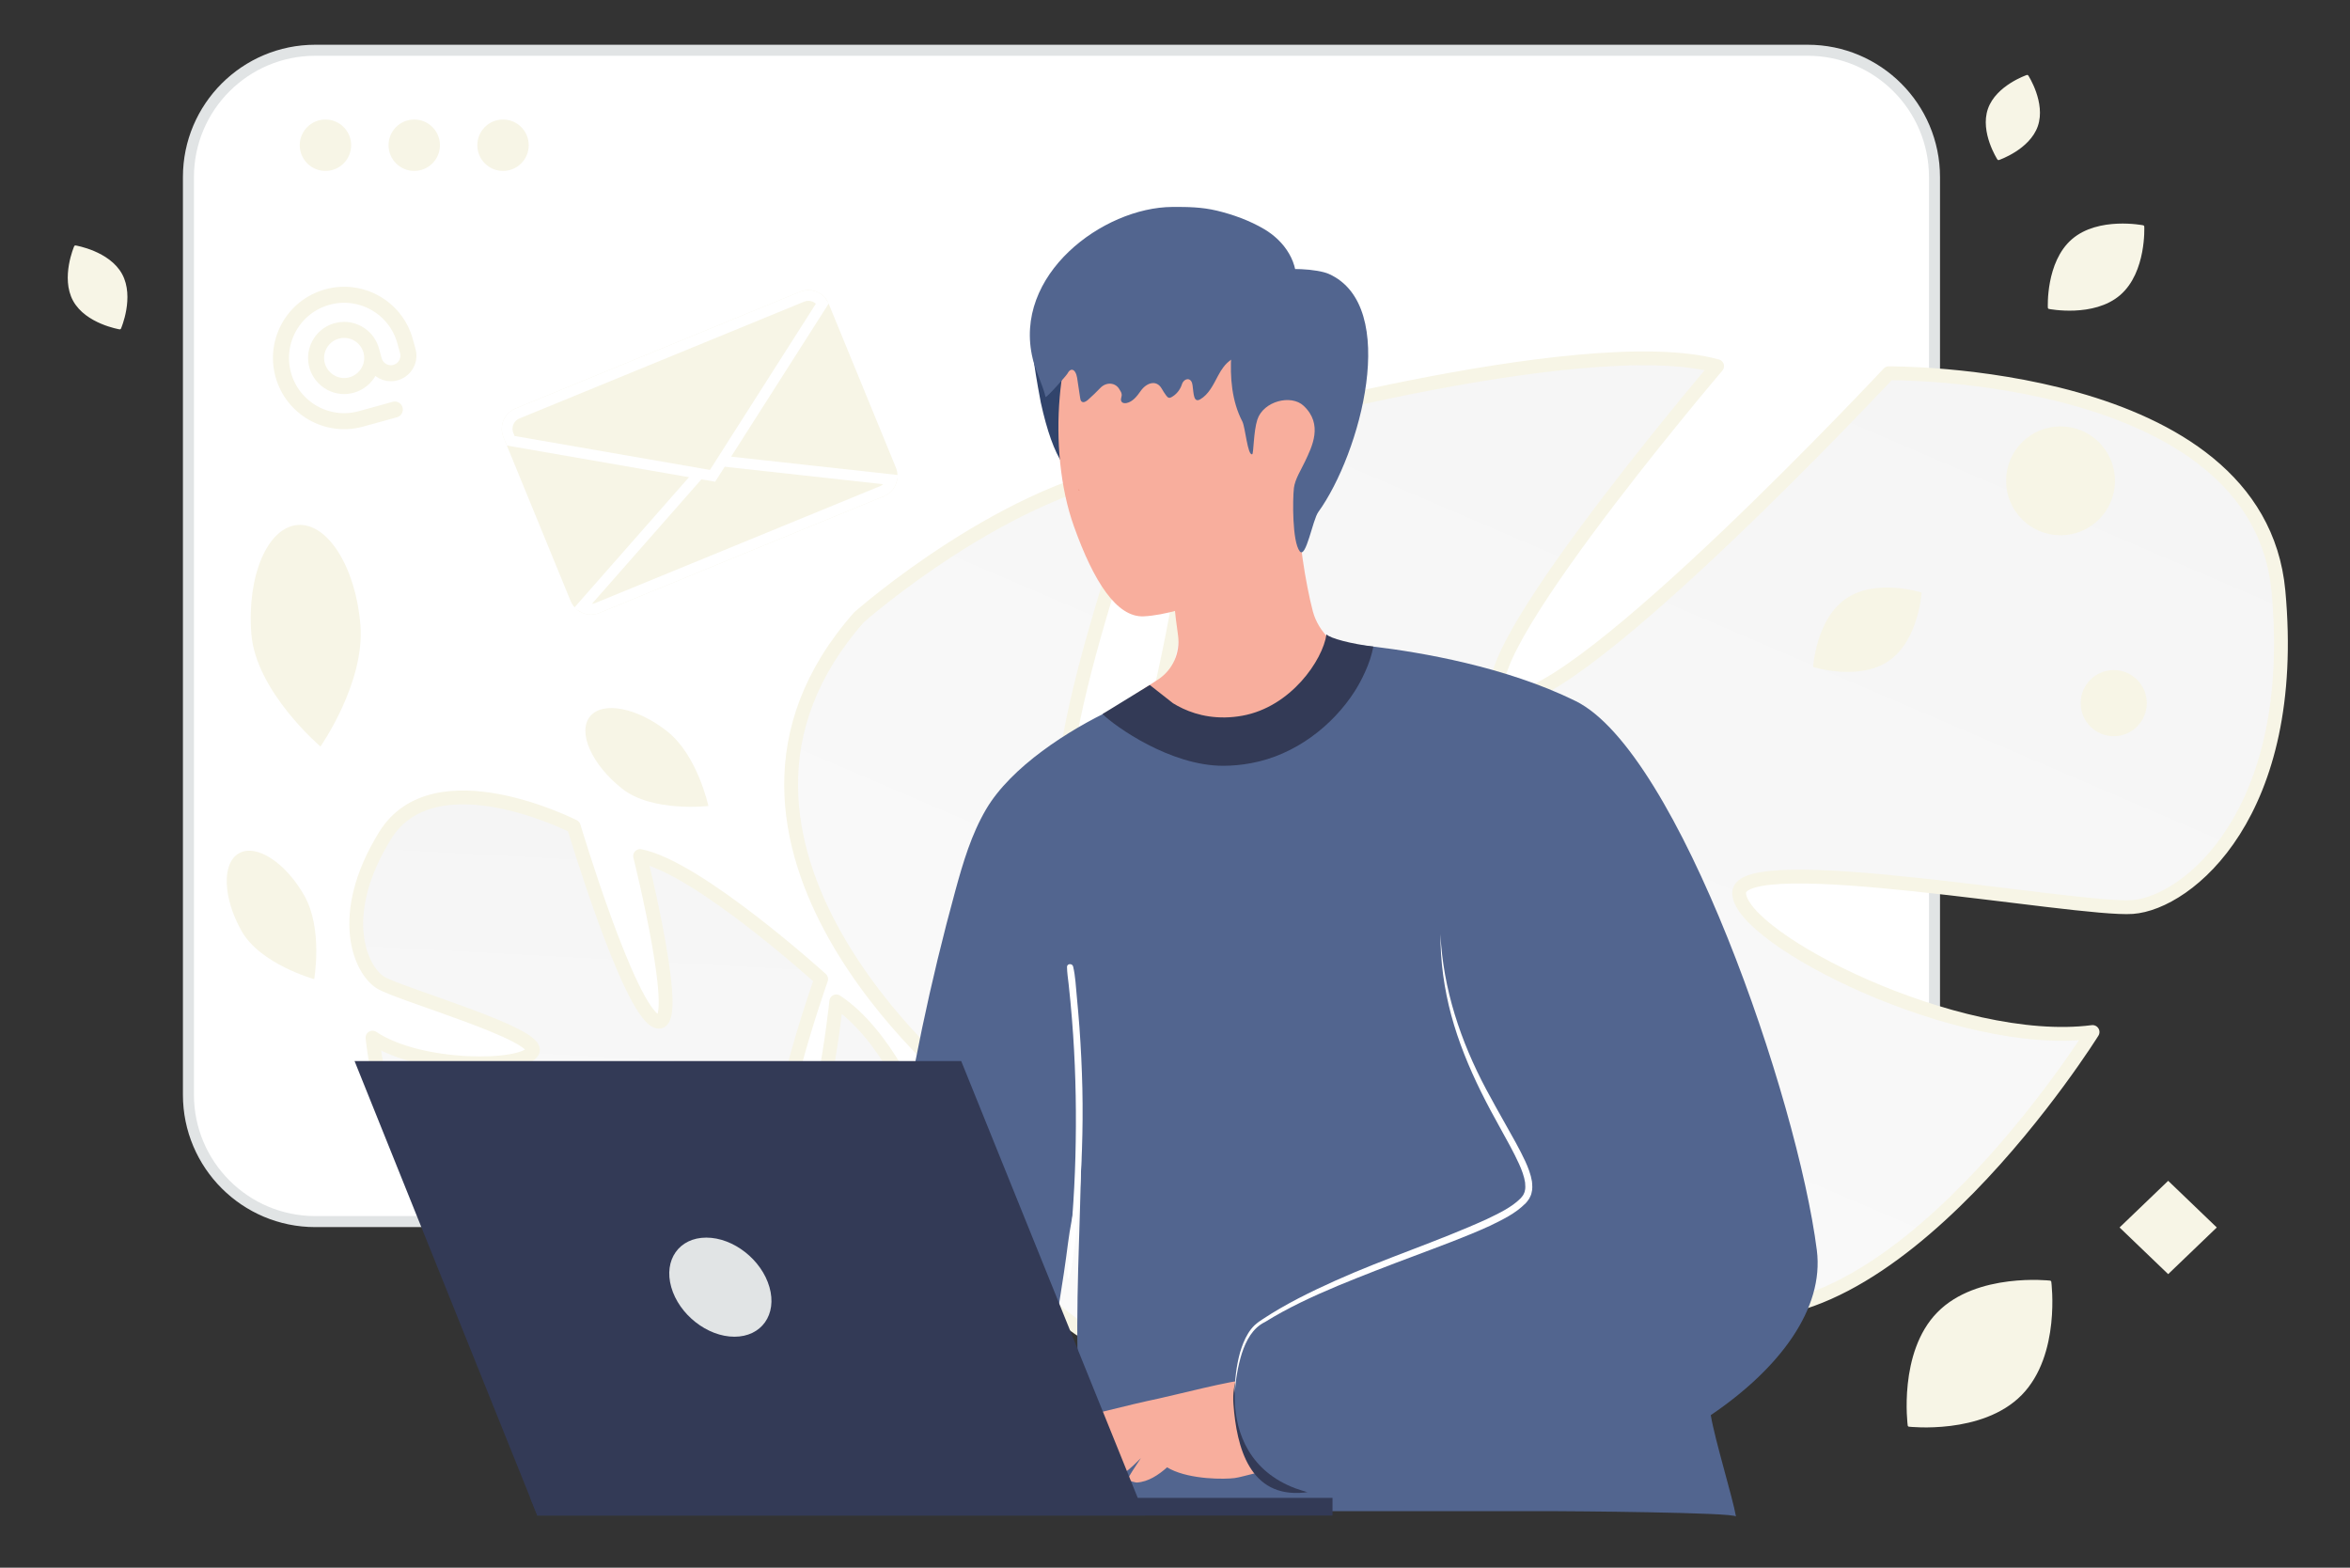 <?xml version="1.0" encoding="UTF-8" standalone="no"?>
<!DOCTYPE svg PUBLIC "-//W3C//DTD SVG 1.1//EN" "http://www.w3.org/Graphics/SVG/1.1/DTD/svg11.dtd">
<svg width="100%" height="100%" viewBox="0 0 850 567" version="1.1" xmlns="http://www.w3.org/2000/svg" xmlns:xlink="http://www.w3.org/1999/xlink" xml:space="preserve" xmlns:serif="http://www.serif.com/" style="fill-rule:evenodd;clip-rule:evenodd;">
    <rect x="0" y="0" width="850" height="567" fill="#333333" stroke="none"/>
    <g transform="matrix(1.348,0,0,1.348,-170.54,-158.363)">
        <path d="M645.585,164.994C645.585,146.213 630.337,130.965 611.556,130.965L211.104,130.965C192.323,130.965 177.075,146.213 177.075,164.994L177.075,411.216C177.075,429.997 192.323,445.245 211.104,445.245L611.556,445.245C630.337,445.245 645.585,429.997 645.585,411.216L645.585,164.994Z" style="fill:white;stroke:rgb(225,228,229);stroke-width:2.96px;"/>
        <circle cx="213.84" cy="156.445" r="6.896" style="fill:rgb(247,245,230);"/>
        <circle cx="237.664" cy="156.445" r="6.896" style="fill:rgb(247,245,230);"/>
        <circle cx="261.488" cy="156.445" r="6.896" style="fill:rgb(247,245,230);"/>
        <path d="M737.877,276.111C732.371,216.562 633.303,217.636 633.303,217.636C633.303,217.636 550.827,305.822 531.458,304.896C512.089,303.969 587.254,215.722 587.254,215.722C551.142,205.783 449.706,234.512 449.706,234.512C449.706,234.512 435.429,351.651 416.883,345.985C398.336,340.319 434.816,242.904 434.816,242.904C397.42,247.385 357.029,283.085 357.029,283.085C303.808,343.4 384.008,408.631 384.008,408.631C384.008,408.631 378.186,449.12 345.262,490.993C345.262,490.993 338.167,498.548 329.935,512.059L339.622,513.746C340.833,511.337 342.147,508.982 343.561,506.687C343.569,506.668 343.573,506.658 343.59,506.643C343.616,506.609 343.628,506.58 343.653,506.546C344.573,505.166 345.907,503.196 347.546,500.814L347.55,500.804L347.554,500.795C351.52,495.509 354.272,491.58 356.068,488.714L356.08,488.685C368.117,472.031 385.018,450.553 394.406,447.068C394.406,447.068 393.594,445.374 393.101,442.265C393.52,443.796 393.944,445.396 394.406,447.068C404.807,485.497 486.716,505.849 534.572,504.408C582.428,502.967 564.557,486.431 543.353,460.951C522.148,435.471 469.049,431.977 455.095,421.003C441.14,410.03 465.088,405.655 495.488,413.38C525.875,421.112 535.929,454.594 584.862,467.992C633.795,481.39 687.998,394.381 687.998,394.381C651.782,399.072 593.467,369.386 593.158,357.131C592.852,344.867 683.878,361.925 698.708,360.844C713.56,359.762 743.383,335.66 737.877,276.111Z" style="fill:url(#_Linear1);fill-rule:nonzero;stroke:rgb(247,245,230);stroke-width:3.71px;stroke-linejoin:round;stroke-miterlimit:2;"/>
        <path d="M229.833,341.689C243.13,320.164 280.463,339.221 280.463,339.221C280.463,339.221 295.11,388.16 302.623,391.455C310.136,394.75 298.27,347.165 298.27,347.165C313.823,350.197 346.847,380.178 346.847,380.178C346.847,380.178 330.204,427.248 338.298,428.593C346.391,429.937 350.909,386.161 350.909,386.161C364.234,394.899 372.817,416.029 372.817,416.029C381.626,448.901 338.96,458.517 338.96,458.517C338.96,458.517 333.543,474.954 338.135,497.017C338.135,497.017 339.401,501.215 339.976,507.884L335.988,506.699C335.982,505.559 335.928,504.419 335.825,503.283C335.825,503.274 335.826,503.27 335.822,503.261C335.819,503.243 335.82,503.23 335.816,503.212C335.727,502.517 335.593,501.519 335.42,500.308L335.421,500.303L335.421,500.299C334.913,497.549 334.61,495.543 334.47,494.119L334.471,494.106C333.045,485.53 330.685,474.211 327.784,471.123C327.784,471.123 328.411,470.634 329.183,469.548C328.736,470.05 328.274,470.576 327.784,471.123C316.609,483.725 281.744,476.016 263.883,466.46C246.022,456.905 255.907,454.004 268.737,448.342C281.568,442.68 302.344,451.353 309.697,449.822C317.05,448.291 308.801,442.126 295.828,439.329C282.859,436.538 272.747,447.332 251.685,443.196C230.623,439.06 226.466,395.89 226.466,395.89C239.305,404.485 266.988,404.215 269.412,399.631C271.837,395.042 234.137,384.368 228.722,381.167C223.299,377.961 216.536,363.215 229.833,341.689Z" style="fill:url(#_Linear2);fill-rule:nonzero;stroke:rgb(247,245,230);stroke-width:3.71px;stroke-linejoin:round;stroke-miterlimit:2;"/>
        <path d="M430.727,304.039C434.965,310.687 446.036,318.434 453.89,318.328C480.641,317.838 489.448,299.615 492.335,292.98C491.792,292.848 490.879,292.742 490.23,292.662C485.303,291.947 480.271,287.074 478.801,281.578C476.907,274.426 474.576,260.441 474.854,251.555L441.017,270.281C441.07,272.85 441.242,275.658 441.48,278.492C441.653,280.214 441.825,281.909 442.023,283.551C442.209,285.127 442.421,286.623 442.619,288.001C443.242,292.636 441.176,297.231 437.269,299.787L430.727,304.039Z" style="fill:rgb(248,174,157);fill-rule:nonzero;"/>
        <path d="M427.814,231.199C429.642,235.994 428.874,241.437 427.019,246.218C425.708,249.595 422.795,246.615 419.166,246.681C413.551,246.774 409.167,240.933 405.777,225.452C403.618,214.089 403.075,208.328 403.512,207.229C405.062,203.295 410.174,201.19 414.385,200.819" style="fill:rgb(49,68,108);fill-rule:nonzero;"/>
        <path d="M419.271,197.15C410.424,207.811 407.206,237.808 414.676,258.706C419.986,273.565 426.158,283.154 433.362,282.849C444.301,282.386 465.504,273.393 472.404,265.884C484.84,252.363 481.224,225.849 478.655,209.162C476.324,193.999 469.225,174.305 450.168,178.053C437.64,180.503 427.204,187.575 419.271,197.15Z" style="fill:rgb(248,174,157);fill-rule:nonzero;"/>
        <path d="M469.323,208.926C467.361,211.447 463.902,212.003 461.052,212.501C457.221,213.171 455.326,214.567 453.337,218.313C452.078,220.705 450.819,223.326 448.566,224.622C446.734,225.68 446.804,222.978 446.509,220.884C446.482,220.701 446.444,220.52 446.397,220.342C445.952,218.671 444.172,218.958 443.648,220.606C443.171,222.087 442.15,223.34 440.851,224.038C440.639,224.152 440.414,224.252 440.188,224.209C439.883,224.167 439.645,223.882 439.446,223.625C439.029,223.087 438.614,222.404 438.186,221.68C436.779,219.305 434.124,220.159 432.553,222.429C431.573,223.839 430.406,225.292 428.802,225.619C428.285,225.733 427.636,225.648 427.397,225.149C427.092,224.537 427.569,223.924 427.49,223.298C427.424,222.714 427.172,222.457 426.893,221.959C425.799,220.021 423.304,219.952 421.767,221.56C420.696,222.678 419.581,223.752 418.423,224.779C417.933,225.206 417.217,225.634 416.727,225.206C416.462,224.978 416.395,224.594 416.342,224.223C416.064,222.415 415.799,220.606 415.521,218.797C415.361,217.786 414.818,216.461 413.89,216.717C413.44,216.846 413.174,217.316 412.923,217.743C412.618,218.284 407.17,224.451 407.064,223.981C406.215,220.478 404.479,217.287 403.631,213.783C398.143,191.236 422.493,173.105 441.09,173.005C445.225,172.976 449.003,173.043 453.019,173.998C457.301,175.023 461.821,176.651 465.704,178.944C471.152,182.149 475.275,187.975 474.214,194.925" style="fill:rgb(82,101,143);fill-rule:nonzero;"/>
        <path d="M460.565,201.19C457.863,204.249 457.148,208.553 456.897,212.619C456.526,218.751 457.029,225.121 459.863,230.564C460.671,232.113 461.267,239.781 462.512,239.357C462.909,239.225 462.843,233.279 463.889,230.074C465.505,225.107 472.948,223.214 476.298,226.352C481.649,231.345 478.51,237.411 476.735,241.185C475.676,243.463 473.994,246.019 473.702,248.429C473.345,251.515 473.239,262.759 475.252,265.381C476.934,267.579 478.722,256.958 480.245,254.866C491.515,239.278 502.322,199.587 483.079,190.979C480.152,189.668 471.12,188.992 468.379,190.661M389.314,516.702C388.201,516.888 387.076,517.047 385.91,517.087C379.712,517.285 373.726,515.921 367.674,514.888C362.35,513.974 360.907,513.471 361.013,507.048C361.94,456.18 369.422,405.444 382.878,356.377C384.93,348.881 387.168,341.332 391.102,334.631C397.816,323.202 413.232,313.336 425.058,307.8C426.727,307.018 433.64,311.415 435.322,310.66C436.792,309.998 438.09,308.965 439.573,308.316C443.917,306.422 446.83,310.382 450.459,312.038C452.34,312.885 454.432,313.428 456.498,313.336C458.18,313.269 459.703,312.25 461.239,313.044C468.152,316.62 485.316,290.08 485.316,290.08L492.772,297.827L514.531,320.619L568.909,395.538C568.909,395.538 578.775,456.935 585.556,497.182C586.734,504.121 591.396,519.126 592.323,524.384C592.125,523.245 545.905,522.94 543.415,522.94L449.214,522.94C443.93,522.94 429.72,525.178 426.012,521.298C421.443,516.53 416.158,494.652 415.88,488.52C414.966,467.9 416.384,447.439 416.662,426.7C416.542,435.136 414.119,442.764 413.086,451.028C411.748,461.663 409.841,472.284 408.12,482.865C406.742,491.368 405.418,499.896 404.358,508.452C403.882,512.306 404.491,514.597 401.233,516.107C398.492,517.365 392.519,516.159 389.314,516.702Z" style="fill:rgb(82,101,143);fill-rule:nonzero;"/>
        <path d="M412.264,499.088C414.78,498.055 430.315,494.202 437.32,492.745C440.989,491.99 457.623,487.673 461.476,487.673C465.33,487.673 470.575,493.182 470.575,493.182L469.184,512.133C465.476,511.763 460.51,513.683 457.848,514.054C455.186,514.424 446.14,514.477 440.578,511.683C440.26,511.524 439.969,511.352 439.678,511.18C437.44,513.166 434.632,515.1 431.52,515.259C431.52,515.259 429.083,515.007 429.321,514.027C429.427,513.55 431.043,511.087 432.659,508.677C430.275,511.1 426.381,515.034 421.892,515.259C421.892,515.259 419.455,515.007 419.693,514.027C419.826,513.444 422.157,509.961 424.037,507.193C424.011,507.22 423.971,507.233 423.958,507.26C421.984,508.995 417.296,514.981 411.747,515.259C411.747,515.259 409.31,515.007 409.549,514.027C409.628,513.67 410.555,512.2 411.681,510.491C410.038,511.753 408.278,512.853 406.423,513.776C400.424,516.742 397.007,514.491 397.007,513.776C396.994,513.047 409.747,500.121 412.264,499.088Z" style="fill:rgb(248,174,157);fill-rule:nonzero;"/>
        <path d="M466.283,477.078C466.283,477.078 456.615,482.561 457.476,494.215C458.337,505.869 461.833,519.378 476.427,517.961C491.022,516.557 466.283,477.078 466.283,477.078Z" style="fill:rgb(51,58,86);fill-rule:nonzero;"/>
        <path d="M474.072,516.808C509.062,528.953 555.877,517.351 585.556,497.181C604.15,484.574 616.016,468.562 614.016,452.922C608.838,412.291 576.908,319.163 549.282,305.575C530.503,296.331 507.724,292.503 495.024,290.967C489.064,290.239 485.343,290.067 485.343,290.067L489.951,303.072L513.021,368.124C513.882,406.729 541.508,429.653 536.012,438.645C530.516,447.611 487.117,457.292 464.325,472.641C458.021,476.906 450.022,507.75 474.072,516.808Z" style="fill:rgb(82,101,143);fill-rule:nonzero;"/>
        <path d="M513.022,368.124C512.995,375.448 514.015,382.785 515.922,389.883C517.842,396.982 520.65,403.828 523.908,410.424C525.537,413.721 527.272,416.953 529.059,420.144C530.821,423.349 532.635,426.528 534.118,429.786C534.847,431.415 535.483,433.097 535.734,434.752C535.8,435.56 535.867,436.394 535.641,437.096C535.589,437.48 535.363,437.771 535.231,438.116C534.979,438.42 534.807,438.752 534.489,439.043C532.119,441.413 528.728,443.016 525.51,444.565C512.293,450.591 498.255,455.054 484.879,461.067C478.191,464.073 471.57,467.318 465.411,471.37L464.272,472.138C463.888,472.403 463.531,472.748 463.16,473.052C462.478,473.713 461.886,474.461 461.399,475.277C460.418,476.88 459.756,478.628 459.24,480.402C458.26,483.965 457.849,487.633 457.823,491.302C458.061,487.66 458.67,484.018 459.743,480.561C460.882,477.131 462.643,473.794 465.941,472.191C472.126,468.351 478.761,465.291 485.488,462.471C492.229,459.689 499.05,457.054 505.897,454.498C512.744,451.902 519.63,449.426 526.358,446.353C529.669,444.711 533.072,443.162 535.893,440.314C536.251,439.97 536.542,439.493 536.847,439.083C537.072,438.579 537.376,438.103 537.456,437.573C537.774,436.513 537.668,435.467 537.575,434.474C537.257,432.514 536.542,430.739 535.774,429.044C534.198,425.654 532.357,422.489 530.569,419.297C528.781,416.105 526.98,412.94 525.272,409.722C518.451,396.902 513.71,382.798 513.022,368.124Z" style="fill:white;fill-rule:nonzero;"/>
        <path d="M422.344,309.058C425.681,312.369 440.54,322.95 454.711,322.95C457.221,322.947 459.726,322.712 462.193,322.248C474.086,320.077 484.098,312.144 489.952,303.059C491.02,301.387 491.963,299.638 492.773,297.827C493.832,295.55 494.587,293.219 495.024,290.967C489.064,290.239 483.37,288.742 482.443,287.683C481.436,294.623 472.868,307.151 459.889,309.508C458.36,309.792 456.809,309.947 455.254,309.972L455.227,309.972C449.135,310.078 444.46,308.131 441.269,306.171C441.242,306.171 435.057,301.297 435.031,301.271L422.344,309.058Z" style="fill:rgb(51,58,86);fill-rule:nonzero;"/>
        <path d="M413.019,460.349C413.055,459.701 412.972,459.06 412.995,458.411C413.022,457.71 413.1,457.024 413.153,456.324L413.537,452.313C413.784,449.582 414.031,446.85 414.237,444.116C414.648,438.696 414.928,433.267 415.074,427.834C415.354,416.973 415.197,406.087 414.467,395.249C414.262,392.217 414.016,389.187 413.731,386.161C413.577,384.608 413.417,383.056 413.251,381.505C413.084,379.983 412.838,378.471 412.818,376.931C412.806,375.975 414.242,375.91 414.457,376.798C415.091,379.433 415.184,382.264 415.457,384.959C415.716,387.666 415.948,390.372 416.154,393.089C416.549,398.563 416.811,404.043 416.94,409.528C417.174,420.445 416.785,431.366 415.854,442.257C415.594,445.313 415.281,448.364 414.915,451.409C414.728,452.961 414.521,454.51 414.295,456.057C414.19,456.741 414.099,457.425 413.968,458.094C413.805,458.881 413.512,459.607 413.348,460.394C413.258,460.575 412.997,460.507 413.019,460.349Z" style="fill:white;fill-rule:nonzero;"/>
        <path d="M416.067,248.985C415.974,248.985 415.723,248.84 415.935,248.84C416.04,248.84 416.278,248.985 416.067,248.985Z" style="fill:rgb(204,97,68);fill-rule:nonzero;"/>
        <path d="M208.171,357.791C213.212,366.695 210.819,380.189 210.819,380.189C210.819,380.189 196.395,376.22 191.354,367.315C186.313,358.41 185.991,349.063 190.631,346.431C195.278,343.796 203.13,348.886 208.171,357.791Z" style="fill:rgb(247,245,230);fill-rule:nonzero;"/>
        <path d="M223.227,285.233C224.453,300.73 212.5,317.775 212.5,317.775C212.5,317.775 195.184,303.053 193.957,287.556C192.731,272.059 198.285,258.981 206.365,258.334C214.455,257.688 222,269.736 223.227,285.233Z" style="fill:rgb(247,245,230);fill-rule:nonzero;"/>
        <path d="M305.571,313.732C313.693,320.164 316.591,333.732 316.591,333.732C316.591,333.732 301.549,335.506 293.427,329.075C285.306,322.643 281.441,313.999 284.79,309.761C288.146,305.519 297.45,307.301 305.571,313.732Z" style="fill:rgb(247,245,230);fill-rule:nonzero;"/>
        <path d="M348.861,198.953L366.903,242.941C367.195,243.651 367.345,244.41 367.345,245.178C367.345,247.559 365.899,249.716 363.696,250.621L287.301,281.952C285.001,282.894 282.342,282.28 280.687,280.427C280.239,279.929 279.881,279.358 279.627,278.738L261.593,234.768C261.301,234.058 261.15,233.298 261.15,232.531C261.15,230.153 262.595,227.999 264.795,227.096L341.189,195.758C344.189,194.528 347.612,195.955 348.861,198.953Z" style="fill:rgb(247,245,230);fill-rule:nonzero;"/>
        <path d="M317.392,240.869L365.779,246.197C365.449,247.59 364.466,248.741 363.142,249.284L286.756,280.62C285.44,281.159 283.941,281.034 282.733,280.284L317.392,240.869Z" style="fill:rgb(247,245,230);fill-rule:nonzero;stroke:white;stroke-width:2.88px;"/>
        <path d="M262.926,234.221L262.926,234.22C262.705,233.684 262.592,233.11 262.592,232.531C262.592,230.736 263.681,229.111 265.341,228.429L265.342,228.429L341.736,197.091C343.74,196.27 346.068,197.027 347.205,198.871L317.707,245.151L263.549,235.737L262.926,234.221Z" style="fill:rgb(247,245,230);fill-rule:nonzero;stroke:white;stroke-width:2.88px;"/>
        <path d="M668.71,491.529C658.277,502.147 638.767,499.909 638.767,499.909C638.767,499.909 636.185,480.453 646.628,469.841C657.061,459.222 676.561,461.454 676.561,461.454C676.561,461.454 679.143,480.91 668.71,491.529Z" style="fill:rgb(247,245,230);fill-rule:nonzero;stroke:rgb(247,245,230);stroke-width:0.74px;stroke-linejoin:round;stroke-miterlimit:2;"/>
        <path d="M146.445,198.006C149.727,204.018 158.645,205.482 158.645,205.482C158.645,205.482 162.235,197.195 158.948,191.184C155.666,185.171 146.754,183.706 146.754,183.706C146.754,183.706 143.163,191.993 146.445,198.006Z" style="fill:rgb(247,245,230);fill-rule:nonzero;stroke:rgb(247,245,230);stroke-width:0.74px;stroke-linejoin:round;stroke-miterlimit:2;"/>
        <path d="M695.172,196.369C702.112,190.373 701.504,178.29 701.504,178.29C701.504,178.29 689.644,175.936 682.708,181.938C675.768,187.934 676.372,200.011 676.372,200.011C676.372,200.011 688.232,202.365 695.172,196.369Z" style="fill:rgb(247,245,230);fill-rule:nonzero;stroke:rgb(247,245,230);stroke-width:0.74px;stroke-linejoin:round;stroke-miterlimit:2;"/>
        <path d="M672.96,151.218C675.082,145.116 670.455,137.958 670.455,137.958C670.455,137.958 662.39,140.699 660.273,146.804C658.151,152.907 662.773,160.062 662.773,160.062C662.773,160.062 670.838,157.321 672.96,151.218Z" style="fill:rgb(247,245,230);fill-rule:nonzero;stroke:rgb(247,245,230);stroke-width:0.74px;stroke-linejoin:round;stroke-miterlimit:2;"/>
        <path d="M232.45,227.364L223.371,229.87C214.346,232.361 205.009,227.064 202.518,218.038C200.027,209.012 205.324,199.676 214.35,197.185C223.375,194.694 232.712,199.991 235.203,209.017L235.955,211.74C236.053,212.123 236.103,212.517 236.103,212.912C236.103,215.496 233.977,217.622 231.393,217.622C229.312,217.622 227.465,216.242 226.876,214.246L226.124,211.523C225.225,208.266 222.24,205.992 218.861,205.992C218.183,205.992 217.509,206.084 216.856,206.264C213.599,207.163 211.326,210.148 211.326,213.527C211.326,217.661 214.727,221.062 218.861,221.062C222.994,221.062 226.396,217.661 226.396,213.527C226.396,212.85 226.304,212.176 226.124,211.523" style="fill:none;fill-rule:nonzero;stroke:rgb(247,245,230);stroke-width:4.3px;stroke-linecap:round;stroke-linejoin:round;"/>
        <path d="M633.308,294.811C641.35,289.297 642.137,276.459 642.137,276.459C642.137,276.459 629.885,272.569 621.846,278.09C613.805,283.604 613.014,296.435 613.014,296.435C613.014,296.435 625.267,300.326 633.308,294.811Z" style="fill:rgb(247,245,230);fill-rule:nonzero;"/>
        <g transform="matrix(1,0,0,-1,679.405,246.491)">
            <circle cx="0" cy="0" r="14.609" style="fill:rgb(247,245,230);"/>
        </g>
        <g transform="matrix(1,0,0,-1,693.68,306.142)">
            <circle cx="0" cy="0" r="8.87" style="fill:rgb(247,245,230);"/>
        </g>
        <path d="M708.289,459.346L695.245,446.824L708.289,434.303L721.332,446.824L708.289,459.346Z" style="fill:rgb(247,245,230);fill-rule:nonzero;"/>
        <path d="M433.713,524.122L270.696,524.122L221.652,402.175L384.429,402.175L433.713,524.122Z" style="fill:rgb(51,58,86);fill-rule:nonzero;"/>
        <path d="M268.784,519.375L484.06,519.375L484.06,524.123L270.697,524.123L268.784,519.375Z" style="fill:rgb(51,58,86);fill-rule:nonzero;"/>
        <path d="M306.628,462.841C304.537,455.498 308.753,449.545 316.03,449.545C323.307,449.545 330.89,455.498 332.981,462.841C335.072,470.184 330.856,476.138 323.579,476.138C316.302,476.138 308.719,470.184 306.628,462.841Z" style="fill:rgb(225,228,229);fill-rule:nonzero;"/>
    </g>
    <defs>
        <linearGradient id="_Linear1" x1="0" y1="0" x2="1" y2="0" gradientUnits="userSpaceOnUse" gradientTransform="matrix(420.647,-978.267,978.267,420.647,344.279,762.062)"><stop offset="0" style="stop-color:white;stop-opacity:1"/><stop offset="1" style="stop-color:rgb(238,238,238);stop-opacity:1"/></linearGradient>
        <linearGradient id="_Linear2" x1="0" y1="0" x2="1" y2="0" gradientUnits="userSpaceOnUse" gradientTransform="matrix(24.791,-449.838,449.838,24.791,287.476,599.905)"><stop offset="0" style="stop-color:white;stop-opacity:1"/><stop offset="1" style="stop-color:rgb(238,238,238);stop-opacity:1"/></linearGradient>
    </defs>
</svg>
